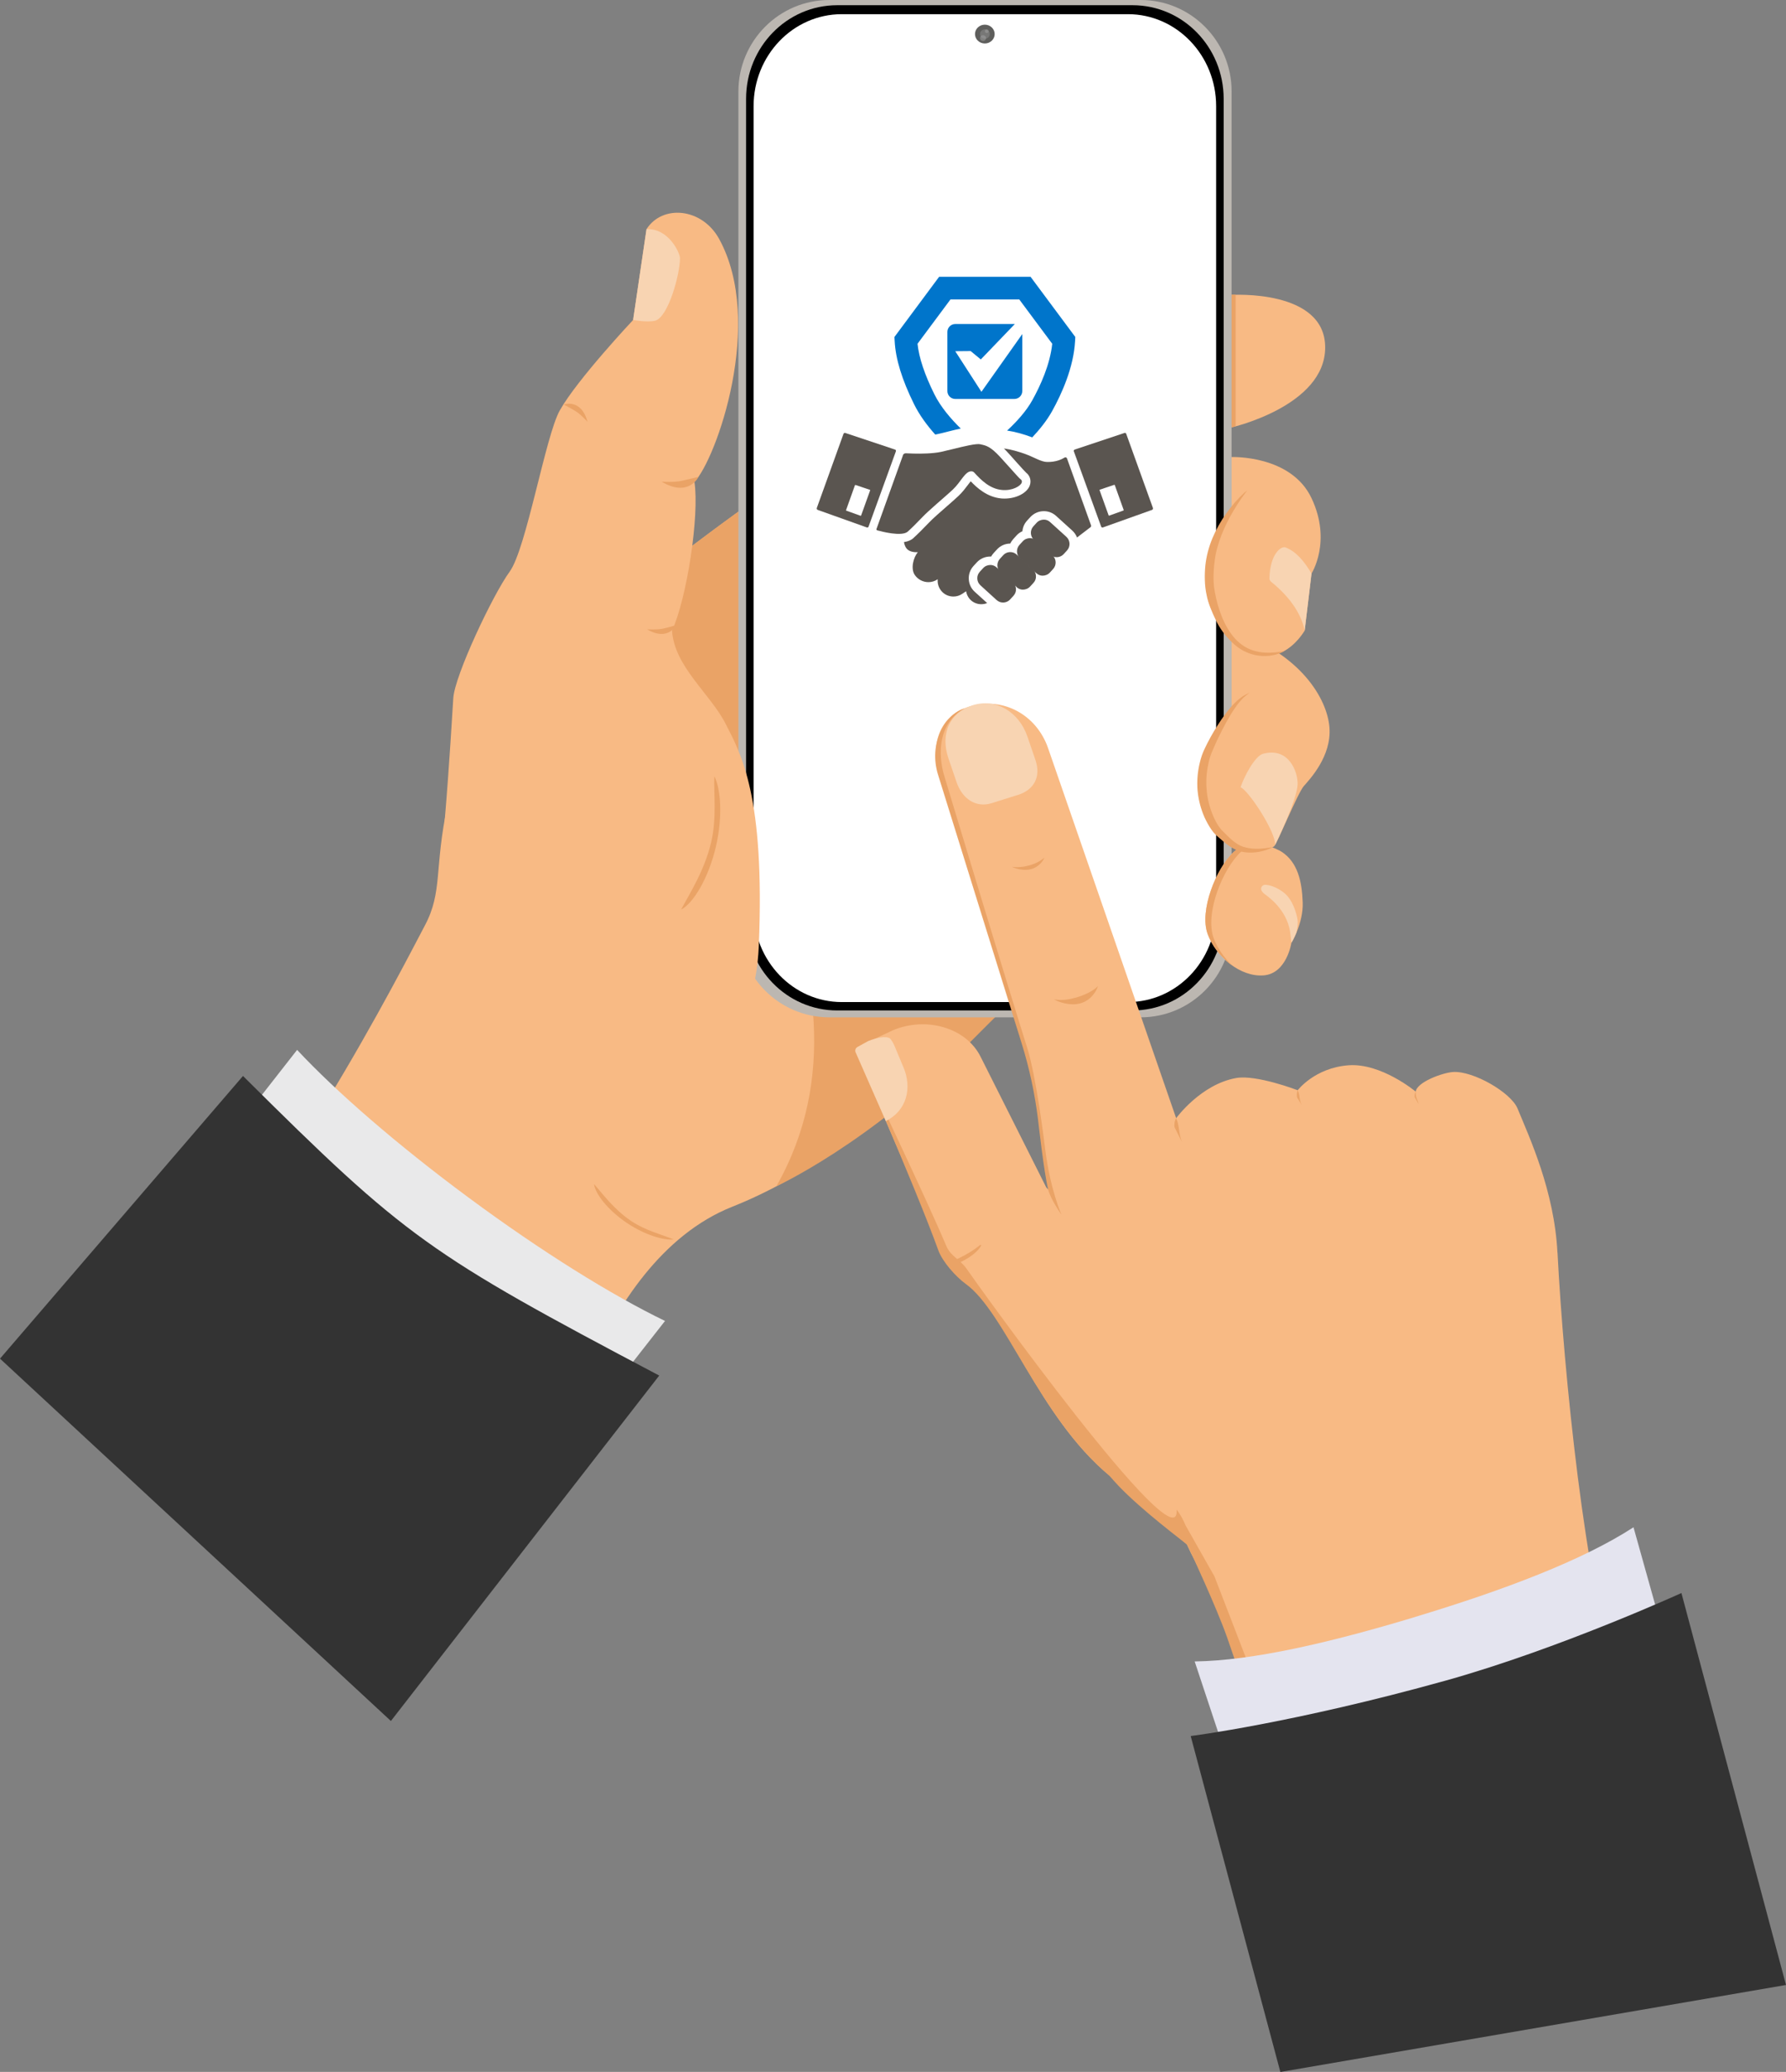 <?xml version="1.0" encoding="UTF-8"?><svg id="_レイヤー_2" xmlns="http://www.w3.org/2000/svg" viewBox="0 0 247 286.41"><rect x="0" y="0" width="247" height="286.41" fill="#808080" stroke="none"/><defs><style>.cls-1{fill:#f8d4b2;}.cls-2{fill:#f8ba84;}.cls-3{fill:#0075cb;}.cls-4{fill:#eaa366;}.cls-5{fill:#e9e9ea;}.cls-6{fill:#fff;}.cls-7{fill:#e4e4ef;}.cls-8{fill:#333;}.cls-9{fill:#bcb7b1;}.cls-10{fill:#5a5550;}.cls-11{fill:#777776;}.cls-12{fill:#5e5e5c;}.cls-13{fill:#aaaaa9;opacity:.45;}</style></defs><g id="_レイヤー_1-2"><g><g><g><g><path class="cls-2" d="M115.39,159.04c6.21-4.37,13.91-9.54,19.05-15.53,6.71-7.81,15.77-13.24,25.9-15.14,.78-.15,1.58-.28,2.4-.41,16.1-2.53-40.56-67.23-45.61-66.28-5.05,.95-23.99,15.47-37.24,26.2-13.26,10.73-16.1,14.52-17.99,23.36-1.89,8.84-.63,11.99-3.16,16.73-2.53,4.73-21.31,41.98-37.72,55.24l55.08,22.88s5.75-31.55,25.15-39.27c5.01-1.99,9.73-4.66,14.14-7.77Z"/><path class="cls-4" d="M117.13,61.68c-3.93,.74-16.29,9.71-27.83,18.71,6.24,20.6,34.9,53.92,18.07,83.59,0,0,12.68-5.75,26.67-19.79,3.35-3.36,7.07-7.12,8.97-8.46,1.03-.59,4.87-3.13,8.92-4.87,10.02-4.31,13.34-.92,13.67-6.44,.3-4.9-9.09-21.31-22.43-36.85-13.47-15.7-23.43-26.36-26.05-25.87Z"/><path class="cls-4" d="M82.16,163.68c1.17,1.33,2.73,3.49,5.14,5.11,1.98,1.33,4.32,1.89,5.86,2.54-1.32,.16-3.94-.59-6.44-2.26-2.71-1.82-4.43-4.11-4.56-5.38Z"/></g><g><path class="cls-5" d="M64.75,165.51c-9.89-7.32-18.32-14.66-23.66-20.38l-13.31,17.01,50.79,37.58,13.4-17.12c-7.3-3.53-16.99-9.52-27.22-17.09Z"/><path class="cls-8" d="M33.6,148.74L0,187.81l54.06,50.09,37.11-47.75c-31.93-16.85-34.98-18.97-57.57-41.42Z"/></g></g><g><path class="cls-9" d="M157.76,0h-43.07c-6.94,0-12.57,5.67-12.57,12.65V127.98c0,6.99,5.63,12.65,12.57,12.65h43.07c6.94,0,12.57-5.67,12.57-12.65V12.65c0-6.99-5.63-12.65-12.57-12.65Z"/><path d="M156.63,.72h-40.85c-6.96,0-12.6,5.79-12.6,12.94V126.74c0,7.15,5.64,12.94,12.6,12.94h40.85c6.96,0,12.6-5.79,12.6-12.94V13.66c0-7.15-5.64-12.94-12.6-12.94Z"/><g><path class="cls-6" d="M155.99,1.96h-39.57c-6.74,0-12.2,5.69-12.2,12.72V125.8c0,7.02,5.46,12.72,12.2,12.72h39.57c6.74,0,12.2-5.69,12.2-12.72V14.68c0-7.02-5.46-12.72-12.2-12.72Z"/><g><path class="cls-12" d="M134.84,4.71c0-.72,.61-1.3,1.36-1.3s1.36,.58,1.36,1.3-.61,1.3-1.36,1.3-1.36-.58-1.36-1.3Z"/><path class="cls-11" d="M135.53,4.71c0-.36,.31-.65,.68-.65s.68,.29,.68,.65-.31,.65-.68,.65-.68-.29-.68-.65Z"/><path class="cls-13" d="M135.53,5.27c0-.22,.19-.4,.42-.4s.42,.18,.42,.4-.19,.4-.42,.4-.42-.18-.42-.4Z"/><path class="cls-13" d="M136.21,4.31c0-.14,.12-.25,.26-.25s.26,.11,.26,.25-.12,.25-.26,.25-.26-.11-.26-.25Z"/></g></g></g><g><path class="cls-2" d="M89.41,31.69l-1.85,12.54s-7.71,8.19-10.14,12.5c-1.98,3.51-4.63,19.15-6.94,22.3-2.31,3.16-7.58,14.31-7.79,17.46-.21,3.16-1.68,29.76-3.68,34.93-2,5.17,7.74,18.21,12.87,20.75,6.86,3.4,32.04,2.83,33.06-21.39,.87-20.75-2.45-26.53-4.58-30.71-2.13-4.18-7.1-7.92-7.42-12.89,2.05-4.47,3.81-15.91,3.1-20.57,3-3.1,9.76-22.05,3.41-33.59-2.36-4.29-7.83-4.79-10.04-1.34Z"/><path class="cls-1" d="M90.57,44.34c1.84-.42,3.48-6.47,3.47-8.65,0-.75-1.62-4.2-4.63-4l-1.85,12.54s1.89,.36,3.01,.11Z"/><path class="cls-4" d="M96.6,65.92s-1.37,2.9-5.1,.66c0,0,1.68,.13,2.76-.11s2.34-.55,2.34-.55Z"/><path class="cls-4" d="M93.51,86.41s-1.1,2.32-4.02,.58c0,0,1.31,.1,2.16-.08,.84-.18,1.86-.5,1.86-.5Z"/><path class="cls-4" d="M77.95,55.92s2.42-.91,3.3,2.39c0,0-.88-.99-1.61-1.45-.74-.45-1.69-.94-1.69-.94Z"/><path class="cls-4" d="M94.2,125.73c1.17-2.22,3.24-5.38,4.17-9.38,.76-3.29,.33-6.67,.42-9.04,.88,1.67,1.19,5.51,.23,9.67-1.04,4.5-3.2,7.94-4.82,8.75Z"/></g><g><g><path class="cls-2" d="M170.33,40.77v18.31s12.94-2.95,12.94-11.05-12.94-7.26-12.94-7.26Z"/><path class="cls-4" d="M170.33,40.75v18.32s.2-.05,.55-.14v-18.19h-.55Z"/></g><g><path class="cls-2" d="M178.59,130.36s-.64,4.21-3.82,4.47c-3.18,.26-6.6-2.53-7.76-5.73-1.16-3.21,1.16-9.06,3.63-11.34,2.47-2.28,6.11-.34,6.63,0,2.2,1.45,2.79,4.08,2.89,6.98,.11,2.89-1.58,5.63-1.58,5.63Z"/><path class="cls-4" d="M167.84,129.67c-1.22-3.39,1.22-9.56,3.83-11.97,.62-.58-.1-.81-1.03,.05-2.47,2.28-4.79,8.13-3.63,11.34,.61,1.7,1.93,3.33,3.44,4.4-1.13-1.05-2.1-2.42-2.61-3.82Z"/><path class="cls-1" d="M178.62,130.3c.09-.16,.37-.65,.67-1.37,.13-.73,.24-1.29,.16-1.78-.13-.83-.64-2.81-1.95-3.8-1-.75-1.88-1-2.48-1.04-.4-.03-.72,.35-.58,.73,.06,.17,.2,.36,.46,.55,.87,.63,3.35,2.53,3.59,5.8,.03,.44,.08,.74,.13,.92Z"/></g><g><path class="cls-2" d="M170.33,97.75s-7.33,8.04-3.63,15.14c3.71,7.1,9.11,4.42,9.51,4.1,.39-.32,3.27-7.38,4.1-8.32,.83-.95,3.87-4.14,3.55-8.13-.32-3.98-4.02-10.26-13.53-13.4v10.61Z"/><path class="cls-1" d="M171.57,108.83c1.08,.41,4.84,6.1,4.78,7.96,0,0,3.03-6.15,3.11-8.38,.05-1.64-1.18-5.19-4.79-4.21-1.14,.31-2.66,3.24-3.1,4.63Z"/><path class="cls-4" d="M172.31,96.15c-.25,.19-.48,.41-.68,.65-.21,.23-.41,.47-.59,.72-.36,.5-.71,1.02-1.01,1.56-.32,.53-.62,1.08-.9,1.63-.28,.56-.57,1.11-.83,1.67-.13,.28-.26,.56-.38,.85-.13,.28-.25,.56-.36,.84-.22,.54-.36,1.05-.47,1.64-.24,1.14-.32,2.3-.21,3.45,.08,1.15,.36,2.28,.78,3.34,.21,.53,.47,1.07,.76,1.53,.14,.23,.31,.44,.46,.63,.04,.05,.08,.09,.12,.13l.17,.17,.34,.34c.9,.89,1.69,1.62,2.8,1.86,1.1,.28,2.32,.18,3.59-.03l.12-.02c-1.19,.61-2.49,.85-3.79,.71-.64-.07-1.27-.29-1.83-.62-.56-.33-1.05-.74-1.54-1.16-.24-.21-.48-.41-.72-.63-.23-.23-.44-.48-.62-.75-.37-.53-.67-1.1-.94-1.68-.52-1.18-.84-2.44-.96-3.72-.1-1.28,0-2.58,.31-3.83,.14-.62,.35-1.24,.62-1.82,.27-.58,.56-1.15,.87-1.71,.62-1.11,1.3-2.2,2.06-3.22,.38-.51,.79-1.01,1.24-1.46,.45-.45,.94-.88,1.52-1.18l.59-.3-.53,.41Z"/></g><g><path class="cls-2" d="M169.07,87.17c6.94,7.89,11.36,0,11.36,0l.95-7.89s2.84-4.42,0-10.42c-2.84-6-11.05-5.68-11.05-5.68v6.94s-7.24,8.51-1.26,17.04Z"/><path class="cls-1" d="M177.81,75.68c-.64-.26-2.17,.91-2.25,4.26,0,.19,.08,.36,.23,.48,3,2.42,4.21,4.77,4.65,6.72l.94-7.87h0c-1.01-1.66-2.05-2.98-3.57-3.59Z"/><path class="cls-4" d="M172.19,68.18c-1.53,2.09-2.78,4.3-3.56,6.6-.18,.58-.36,1.15-.48,1.74-.12,.58-.19,1.17-.25,1.75l-.06,.93c-.01,.3-.02,.59-.01,.89,0,.29,.03,.58,.05,.85,.01,.14,.02,.26,.05,.42l.07,.45c.44,2.35,1.27,4.73,2.78,6.45,.39,.42,.82,.79,1.3,1.09,.48,.31,1.02,.52,1.59,.67,1.15,.3,2.43,.24,3.7,.03l.32-.1c-1.3,.85-4.58,1.47-7.26-1.12-.95-.9-1.77-1.98-2.3-3.16-.53-1.18-1.02-2.16-1.26-3.43-.29-1.28-.3-2.81-.17-4.09,.14-1.29,.48-2.56,.98-3.76,.5-1.2,1.14-2.33,1.89-3.39,.75-1.05,1.59-2.04,2.55-2.92l.36-.29-.28,.39Z"/></g></g><g><g><g><path class="cls-2" d="M163.92,194.05c-.42-5.49-7.5-20.86-7.5-20.86l-5.27-6.22c-1.14,1.15-5.93-2.08-6.46-2.84,0,0-.01-.01-.01-.02l-9.07-18.04c-1.98-3.97-7.45-5.61-12.13-3.65,0,0-2.81,1.32-4.34,2.06-.54,.26-.78,.9-.54,1.46,1.81,4.18,8.99,20.73,11.89,27.57,.64,1.52,1.75,2.84,3.17,3.86,5.46,3.94,9.88,18.37,19.71,26.55,3.62,3.68,11.34,9.97,11.88,10.53,0,0-.96-15.73-1.32-20.39Z"/><path class="cls-2" d="M215.39,173.13c-.44-8.54-3.87-15.89-5.51-19.88-.92-2.25-6.18-5.26-8.95-5.06-1.44,.1-4.97,1.39-5.14,2.71,0,0-4.77-3.99-9.31-3.64-4.68,.36-7.01,3.45-7.01,3.45,0,0-5.7-2.19-8.51-1.69-4.9,.87-8.3,5.55-8.3,5.55l-17.73-51.2c-1.57-4.47-6.07-7.08-10.73-5.74h0c-4.42,1.28-5.58,5.4-4.23,9.68l11.58,37.08c1.08,3.46,1.79,7.01,2.13,10.6l.98,7.01c.6,3.19,.59,6,1.7,8.92,.37,.96,.78,1.9,1.23,2.83l7.9,21.39,9.19,19.5s9.67,18.12,10.17,27.78c0,0,22.17,3.57,30.98,.04,6.36-2.55,17.81-10.88,17.81-10.88-4.35-11.58-7.41-42.17-8.24-58.44Z"/></g><g><path class="cls-1" d="M143.2,105.06l-1.11-3.24c-1.2-3.5-4.44-5.32-7.58-4.33-3.13,.99-4.53,3.89-3.33,7.39l1.11,3.24c.81,2.37,2.73,3.57,4.84,2.91l3.69-1.16c2.12-.67,3.19-2.43,2.38-4.8Z"/><path class="cls-4" d="M162.66,154.55c-.2,.28-.36,1.16-.15,1.42l.94,1.88c-.48-1.22-.29-2.2-.8-3.3Z"/><path class="cls-4" d="M179.47,150.7c-.12,.23-.19,.97,0,1.15l.57,.92c-.43-.85-.18-1.12-.57-2.06Z"/><path class="cls-4" d="M195.79,150.88c-.12,.18-.22,.72-.09,.88l.49,.85c-.16-.67-.42-.85-.4-1.73Z"/><path class="cls-4" d="M142.23,119.66c-.84,.22-1.64,.27-2.27,.16,.45,.25,1.62,.59,2.62,.33,1.08-.29,1.68-1.13,1.86-1.6-.49,.45-1.27,.87-2.21,1.11Z"/><path class="cls-4" d="M148.71,137.92c-1.14,.32-2.07,.39-2.95,.22,.64,.4,2.28,.94,3.64,.56,1.48-.41,2.23-1.68,2.45-2.39-.65,.68-1.87,1.26-3.14,1.62Z"/><path class="cls-4" d="M167.95,217.9l-3.97-7c-.33-.79-.75-1.58-1.25-2.21,.56,8.11-27.98-31.7-28.97-33.19-.97-1.45-2.24-1.75-2.89-3.27-3.06-7.22-10.37-22.38-11.62-25.28,0,0-.46-.54-.44-.51,0,0,1.71,3.8,3.8,8.73,2.47,5.82,5.54,13.19,7.16,17.67,.56,1.55,2.38,3.62,3.8,4.65,5.46,3.94,10.11,18.38,19.93,26.56,2.65,3.29,8.49,7.75,10.68,9.47l.53,1.11s3.52,7.54,4.98,11.67c2.75,7.81,5.19,16.11,5.19,16.11l2.71,.45-9.64-24.97Z"/><path class="cls-1" d="M124.91,147.46l-1.23-2.95c-.18-.41-.4-.74-.63-1.01,.01,0,0,.02,0,.03h0c-.55-.35-1.83-.08-2.98,.38l-1.49,.82c-.26,.15-.37,.47-.25,.74l4.18,9.5c2.88-1.43,3.69-4.56,2.4-7.52Z"/><path class="cls-4" d="M135.56,172.1c-.7,.58-1.75,1.25-2.94,1.83-.09,.04,.02-.02-.26,.12-.04,.02-.06,.07-.04,.12l.19,.35s.07,.06,.11,.04c.3-.15,.26-.11,.39-.18,1.3-.63,2.32-1.49,2.67-2.18,.04-.08-.06-.16-.13-.1Z"/><path class="cls-4" d="M146.79,167.9s-1.58-3.56-2.25-9.11c-.11-.9-1.24-10.01-2.47-13.91-3.06-9.72-11.42-37.42-11.42-37.42-1.09-3.47-.75-7.61,2.74-9.54-2.79,.84-5,4.93-3.65,9.21l11.55,37.09c1.08,3.46,1.83,7,2.27,10.56,0,0,.81,7.29,1.4,9.66,.34,1.38,1.84,3.47,1.84,3.47Z"/></g></g><g><path class="cls-7" d="M195.75,223.51c-11.83,3.57-22.51,6.05-30.53,6.16l5.36,16.14,62.7-8.36-7.37-26.33c-6.99,4.55-17.92,8.69-30.15,12.38Z"/><path class="cls-8" d="M232.54,220.21s-16.94,7.73-32.55,12.09c-21.15,5.9-35.32,7.68-35.32,7.68l12.4,46.44,69.93-12.03-14.46-54.17Z"/></g></g></g><g><g><path class="cls-10" d="M124.86,62.94c.06-.17,.23-.29,.42-.28,.28,.02,.64,.03,1.04,.04,1.12,.03,2.69,0,3.8-.23,.49-.11,1.07-.25,1.69-.4,1.57-.39,3.2-.78,3.76-.66l.07,.02c.74,.16,1.32,.28,2.65,1.71,.54,.59,1.06,1.17,1.52,1.68,.62,.69,1.15,1.3,1.37,1.46,.14,.1,.18,.27,.12,.44-.17,.48-1.31,1.15-2.74,1.01-1.66-.16-2.85-1.33-3.83-2.41-.1-.11-.22-.16-.38-.17-.89-.02-1.43,1.45-2.58,2.53l-.34,.31c-.87,.8-3.02,2.6-3.85,3.48-.7,.74-1.6,1.63-2.03,2.01-.84,.76-3.8-.06-3.95-.1l-.26-.06c-.07-.02-.13-.08-.14-.15,0,0,0,0,0,0l3.67-10.21Z"/><path class="cls-10" d="M145.24,76.67l-2.24-2.03c-.54-.49-.58-1.34-.09-1.88l.45-.49c.26-.29,.63-.44,1.02-.44,.32,0,.63,.13,.86,.35l2.24,2.03c.54,.49,.58,1.34,.09,1.88l-.45,.49c-.26,.29-.63,.45-1.02,.44-.32,0-.63-.13-.86-.35Z"/><path class="cls-10" d="M143.31,79.23l-2.23-2.03c-.54-.49-.58-1.34-.09-1.88l.45-.49c.26-.29,.63-.44,1.02-.44,.32,0,.63,.13,.86,.35l2.24,2.03c.54,.49,.58,1.34,.09,1.88l-.45,.49c-.26,.29-.63,.44-1.02,.44-.32,0-.63-.13-.86-.35Z"/><path class="cls-10" d="M140.61,81.16l-2.24-2.03c-.54-.49-.58-1.34-.09-1.88l.45-.49c.26-.29,.63-.45,1.02-.44,.32,0,.63,.13,.86,.35l2.23,2.03c.26,.24,.42,.57,.43,.92,.02,.36-.1,.7-.35,.96l-.45,.49c-.26,.29-.63,.44-1.02,.44-.32,0-.63-.13-.86-.35Z"/><path class="cls-10" d="M137.82,82.94l-2.23-2.03c-.26-.24-.42-.57-.43-.92-.02-.36,.11-.7,.35-.96l.45-.49c.26-.29,.63-.44,1.02-.44,.32,0,.63,.13,.86,.35l2.23,2.03c.26,.24,.42,.57,.44,.92,.02,.36-.11,.7-.35,.96l-.45,.49c-.26,.29-.63,.45-1.02,.44-.32,0-.63-.13-.86-.35Z"/><path class="cls-10" d="M112.97,70.38s.06,.08,.1,.1l6.81,2.43s.04,.01,.07,.01c.07,0,.15-.05,.17-.12l3.78-10.41s.02-.1,0-.14c-.02-.05-.06-.08-.11-.1l-6.89-2.3c-.1-.03-.2,.02-.24,.11l-3.7,10.27s-.02,.1,0,.14Zm4.04,.13l1.23-3.44s.04-.04,.07-.03l2,.67s.03,.01,.03,.03c0,.01,0,.03,0,.04l-1.25,3.48s-.03,.04-.05,.04c0,0-.01,0-.02,0l-1.98-.71s-.02-.01-.03-.03c0-.01,0-.03,0-.04Z"/><path class="cls-10" d="M159.45,70.23l-3.7-10.27c-.03-.1-.14-.15-.24-.11l-6.89,2.3s-.09,.05-.11,.1c-.02,.05-.02,.1,0,.14l3.78,10.41c.03,.07,.1,.12,.17,.12,.02,0,.04,0,.07-.01l6.81-2.43s.08-.05,.1-.1c.02-.05,.02-.1,0-.14Zm-4.05,.31s-.02,.02-.03,.03l-1.98,.71s-.01,0-.02,0c-.02,0-.04-.01-.05-.04l-1.25-3.48s0-.03,0-.04c0-.01,.02-.02,.03-.03l2-.67s.06,0,.07,.03l1.23,3.44s0,.03,0,.04Z"/><path class="cls-10" d="M126.35,74.35c.45-.4,1.38-1.32,2.1-2.08,.5-.54,1.63-1.52,2.53-2.31,.51-.44,.95-.83,1.25-1.11l.34-.31c.52-.49,.93-1.03,1.26-1.47,.13-.17,.28-.38,.42-.54,.87,.92,2.27,2.18,4.2,2.37,.16,.02,.33,.02,.49,.02,1.62,0,3.11-.78,3.48-1.82,.23-.66,.03-1.35-.52-1.77-.16-.14-.71-.76-1.15-1.25l-.05-.05c-.47-.54-.99-1.11-1.53-1.7-.11-.12-.22-.23-.33-.34,.88,.13,2,.39,3.39,.94,.86,.34,1.79,.91,2.56,.93,1.24,.03,2.06-.37,2.44-.61,.12-.08,.28-.02,.33,.11l3.33,9.26c.03,.09,0,.19-.07,.25-.47,.36-1.12,.86-1.87,1.43-.14-.36-.36-.69-.66-.96l-2.24-2.03c-.45-.41-1.03-.64-1.63-.65-.74-.02-1.44,.29-1.93,.82l-.45,.49c-.38,.42-.6,.94-.64,1.46-.31,.14-.6,.34-.83,.6l-.45,.5c-.17,.19-.3,.39-.41,.61-.7,0-1.38,.3-1.85,.83l-.45,.49c-.13,.15-.25,.31-.34,.47-.02,0-.05,0-.07,0-.02,0-.04,0-.06,0-.71,0-1.39,.3-1.86,.82l-.45,.49c-.45,.5-.69,1.14-.65,1.82,.03,.67,.32,1.29,.82,1.74l1.72,1.56c-.26,.11-.53,.16-.81,.16-.14,0-.28-.01-.42-.04-.56-.11-1.04-.43-1.35-.9-.17-.26-.28-.55-.33-.85l-.54,.36c-.36,.24-.78,.37-1.2,.37-.14,0-.29-.01-.44-.04-.57-.11-1.07-.44-1.39-.93h0c-.28-.42-.4-.91-.36-1.41h-.02c-.39,.27-.83,.39-1.26,.39-.74,0-1.46-.36-1.9-1.01-.57-.86-.2-2.37,.43-3.13-.64,.03-1.36-.11-1.67-.68-.14-.26-.21-.5-.24-.72,.56-.08,1-.27,1.33-.57Z"/></g><path class="cls-3" d="M135.65,49.68l4.7-4.89h-8.24c-.6,0-1.09,.49-1.09,1.09v8.18c0,.6,.49,1.09,1.09,1.09h8.18c.6,0,1.09-.49,1.09-1.09v-7.88s-5.65,7.98-5.65,7.98l-3.62-5.61,2.13-.02,1.41,1.16Zm6.88-11.42h-12.65s-6.18,8.32-6.18,8.32l.03,.56c.13,2.5,1.01,5.35,2.68,8.73,.76,1.54,1.83,2.97,2.93,4.2,.09-.01,.18-.03,.26-.05,.43-.09,.93-.21,1.46-.35l.16-.04c.63-.16,1.17-.29,1.65-.39-1.33-1.3-2.77-2.96-3.66-4.76-1.35-2.73-2.11-5.01-2.32-6.96l4.56-6.13h9.51s4.56,6.13,4.56,6.13c-.3,2.88-1.64,5.8-2.75,7.8-.84,1.52-2.17,2.98-3.49,4.2,1.1,.16,2.26,.48,3.48,.94,1.04-1.11,2.02-2.33,2.74-3.62,1.34-2.41,2.98-6.05,3.18-9.69l.03-.57-6.18-8.31Z"/></g></g></g></svg>